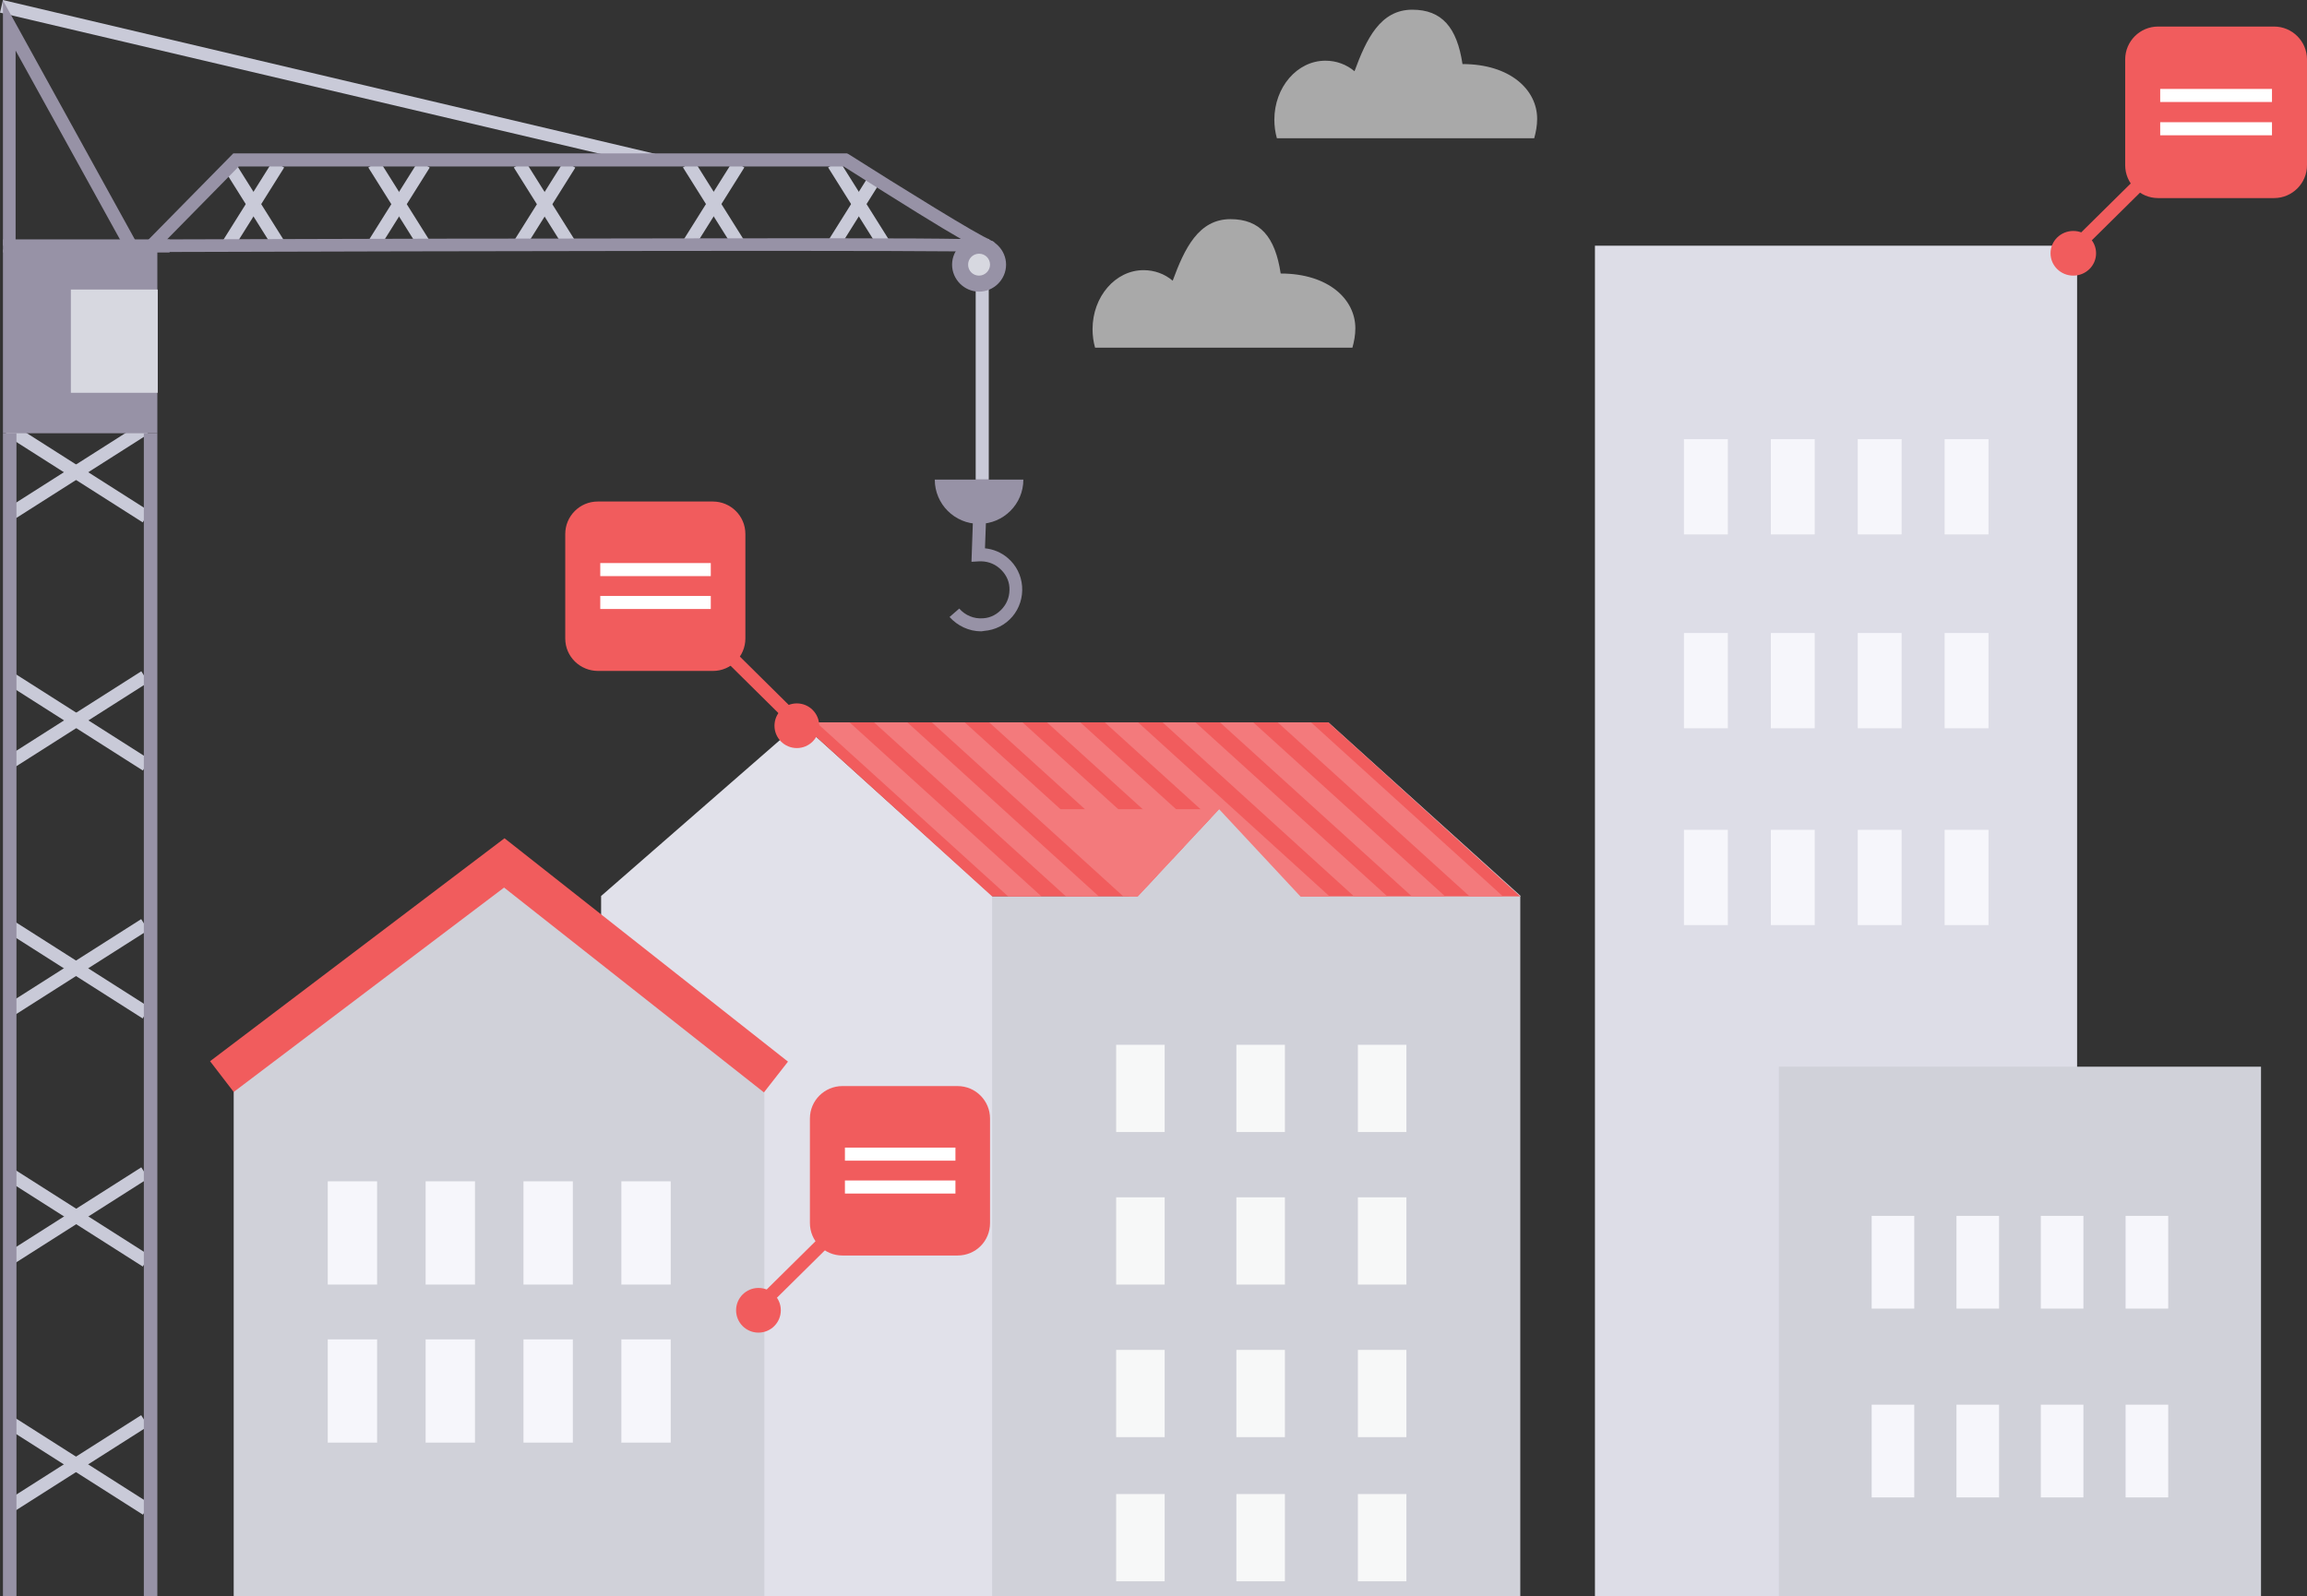 <svg width="679" height="470" viewBox="0 0 679 470" fill="none" xmlns="http://www.w3.org/2000/svg">
<rect x="0" y="0" width="679" height="470" fill="#333333" stroke="none"/>
<g clip-path="url(#clip0_340_2)">
<path d="M447.576 263.786L447.452 263.91V470H240.238V263.91L332.361 263.786L390.962 212.666L447.576 263.786Z" fill="#D0D1D9"/>
<path d="M292.135 263.786L292.011 263.91V470H176.92V263.91V263.786L235.521 212.666L292.135 263.786Z" fill="#E1E1EA"/>
<path d="M292.012 263.91H447.453L390.963 212.666H235.521L292.012 263.91Z" fill="#F15C5D"/>
<path d="M442.361 263.91H432.553L376.062 212.666H385.871L442.361 263.91Z" fill="#F37A7C"/>
<path d="M425.353 263.91H415.545L359.055 212.666H368.863L425.353 263.91Z" fill="#F37A7C"/>
<path d="M408.344 263.91H398.536L342.17 212.666H351.854L408.344 263.91Z" fill="#F37A7C"/>
<path d="M391.334 263.91H381.65L325.16 212.666H334.968L391.334 263.91Z" fill="#F37A7C"/>
<path d="M374.449 263.91H364.641L308.15 212.666H317.959L374.449 263.91Z" fill="#F37A7C"/>
<path d="M357.439 263.91H347.631L291.141 212.666H300.949L357.439 263.91Z" fill="#F37A7C"/>
<path d="M340.43 263.91H330.622L274.256 212.666H283.94L340.43 263.91Z" fill="#F37A7C"/>
<path d="M323.422 263.91H313.738L257.248 212.666H267.056L323.422 263.91Z" fill="#F37A7C"/>
<path d="M306.537 263.91H296.728L240.238 212.666H250.046L306.537 263.91Z" fill="#F37A7C"/>
<path d="M413.93 307.584H399.652V333.268H413.93V307.584Z" fill="#F7F8F8"/>
<path d="M378.174 307.584H363.896V333.268H378.174V307.584Z" fill="#F7F8F8"/>
<path d="M413.93 352.5H399.652V378.184H413.93V352.5Z" fill="#F7F8F8"/>
<path d="M378.174 352.5H363.896V378.184H378.174V352.5Z" fill="#F7F8F8"/>
<path d="M413.93 397.416H399.652V423.099H413.93V397.416Z" fill="#F7F8F8"/>
<path d="M378.174 397.416H363.896V423.099H378.174V397.416Z" fill="#F7F8F8"/>
<path d="M413.93 439.85H399.652V465.533H413.93V439.85Z" fill="#F7F8F8"/>
<path d="M378.174 439.85H363.896V465.533H378.174V439.85Z" fill="#F7F8F8"/>
<path d="M342.789 307.584H328.512V333.268H342.789V307.584Z" fill="#F7F8F8"/>
<path d="M342.789 352.5H328.512V378.184H342.789V352.5Z" fill="#F7F8F8"/>
<path d="M342.789 397.416H328.512V423.099H342.789V397.416Z" fill="#F7F8F8"/>
<path d="M342.789 439.85H328.512V465.533H342.789V439.85Z" fill="#F7F8F8"/>
<path d="M331.988 267.012H385.623L358.806 238.226L331.988 267.012Z" fill="#D0D1D9"/>
<path d="M358.806 238.226H310.883L334.845 263.91L358.806 238.226Z" fill="#F37A7C"/>
<path d="M225.092 317.014H224.967V470H68.781V317.014L148.364 256.713L225.092 317.014Z" fill="#D0D1D9"/>
<path d="M110.993 347.785H96.467V378.184H110.993V347.785Z" fill="#F6F6FB"/>
<path d="M139.798 347.785H125.271V378.184H139.798V347.785Z" fill="#F6F6FB"/>
<path d="M168.6 347.785H154.074V378.184H168.6V347.785Z" fill="#F6F6FB"/>
<path d="M197.405 347.785H182.879V378.184H197.405V347.785Z" fill="#F6F6FB"/>
<path d="M110.993 394.314H96.467V424.712H110.993V394.314Z" fill="#F6F6FB"/>
<path d="M139.798 394.314H125.271V424.712H139.798V394.314Z" fill="#F6F6FB"/>
<path d="M168.6 394.314H154.074V424.712H168.6V394.314Z" fill="#F6F6FB"/>
<path d="M197.405 394.314H182.879V424.712H197.405V394.314Z" fill="#F6F6FB"/>
<path d="M191.943 48.886L0 3.722L0.869 0L1.862 0.248L192.812 45.288L191.943 48.886Z" fill="#C9CAD8"/>
<path d="M41.583 343.665L1.469 369.184L3.536 372.429L43.65 346.91L41.583 343.665Z" fill="#C9CAD8"/>
<path d="M3.557 343.839L1.49 347.084L42.019 372.874L44.086 369.63L3.557 343.839Z" fill="#C9CAD8"/>
<path d="M41.546 416.634L1.432 442.153L3.498 445.398L43.613 419.879L41.546 416.634Z" fill="#C9CAD8"/>
<path d="M3.602 416.895L1.535 420.139L42.063 445.929L44.131 442.685L3.602 416.895Z" fill="#C9CAD8"/>
<path d="M41.554 270.592L1.439 296.11L3.506 299.355L43.62 273.836L41.554 270.592Z" fill="#C9CAD8"/>
<path d="M3.523 270.795L1.455 274.039L41.983 299.834L44.051 296.59L3.523 270.795Z" fill="#C9CAD8"/>
<path d="M41.591 197.623L1.477 223.142L3.543 226.386L43.657 200.868L41.591 197.623Z" fill="#C9CAD8"/>
<path d="M3.579 197.803L1.512 201.047L42.04 226.842L44.108 223.598L3.579 197.803Z" fill="#C9CAD8"/>
<path d="M41.561 124.549L1.447 150.068L3.514 153.313L43.628 127.794L41.561 124.549Z" fill="#C9CAD8"/>
<path d="M3.532 124.744L1.465 127.989L41.993 153.784L44.061 150.539L3.532 124.744Z" fill="#C9CAD8"/>
<path d="M46.31 73.453H0.869V127.55H46.31V73.453Z" fill="#9792A6"/>
<path d="M46.433 85.24H20.857V115.639H46.433V85.24Z" fill="#D7D8E0"/>
<path d="M4.842 127.55H0.869V470H4.842V127.55Z" fill="#9792A6"/>
<path d="M46.309 127.55H42.336V470H46.309V127.55Z" fill="#9792A6"/>
<path d="M49.91 70.475H0.869V74.322H49.91V70.475Z" fill="#9792A6"/>
<path d="M68.828 47.26L65.566 49.303L80.537 73.167L83.798 71.124L68.828 47.26Z" fill="#C9CAD8"/>
<path d="M80.369 47.282L65.269 71.357L68.531 73.4L83.63 49.325L80.369 47.282Z" fill="#C9CAD8"/>
<path d="M111.665 47.269L108.404 49.312L123.375 73.177L126.636 71.133L111.665 47.269Z" fill="#C9CAD8"/>
<path d="M123.213 47.3L108.113 71.374L111.374 73.417L126.474 49.342L123.213 47.3Z" fill="#C9CAD8"/>
<path d="M154.495 47.275L151.234 49.319L166.208 73.18L169.469 71.137L154.495 47.275Z" fill="#C9CAD8"/>
<path d="M166.059 47.319L150.959 71.393L154.22 73.436L169.32 49.362L166.059 47.319Z" fill="#C9CAD8"/>
<path d="M204.269 47.238L201.008 49.281L215.981 73.143L219.242 71.099L204.269 47.238Z" fill="#C9CAD8"/>
<path d="M215.815 47.264L200.715 71.339L203.976 73.382L219.076 49.307L215.815 47.264Z" fill="#C9CAD8"/>
<path d="M246.995 47.255L243.734 49.298L258.705 73.162L261.966 71.119L246.995 47.255Z" fill="#C9CAD8"/>
<path d="M255.857 51.539L243.395 71.408L246.656 73.451L259.118 53.581L255.857 51.539Z" fill="#C9CAD8"/>
<path d="M39.978 74.322L68.658 45.164H249.303L249.799 45.412C264.45 54.718 288.66 69.731 291.267 70.475L291.143 70.723C292.508 70.972 292.633 71.22 292.757 71.716L293.253 72.957L292.136 73.825C291.763 74.073 291.515 74.322 290.646 74.073V74.198C285.804 73.577 127.507 73.949 44.572 74.198L39.978 74.322ZM70.272 49.01L49.166 70.475C64.561 70.475 116.085 70.227 167.733 70.227C239.246 70.103 269.788 70.103 282.824 70.351C276.741 66.877 266.312 60.425 248.309 49.01H70.272Z" fill="#9792A6"/>
<path d="M36.874 73.329L4.594 14.889V72.336H0.869V0.124L40.226 71.468L36.874 73.329Z" fill="#9792A6"/>
<path d="M224.843 321.605L148.364 261.304L68.781 321.481L61.828 312.423L148.488 246.787L231.92 312.548L224.843 321.605Z" fill="#F15C5D"/>
<path d="M611.336 72.336H469.428V470H611.336V72.336Z" fill="#DDDDE7"/>
<path d="M665.467 314.036H523.559V470H665.467V314.036Z" fill="#D0D1D9"/>
<path d="M669.315 58.316H635.172C629.834 58.316 625.488 53.973 625.488 48.638V17.495C625.488 12.159 629.834 7.817 635.172 7.817H669.315C674.653 7.817 678.999 12.159 678.999 17.495V48.638C678.999 53.973 674.653 58.316 669.315 58.316Z" fill="#F15C5D"/>
<path d="M668.694 26.18H635.793V30.026H668.694V26.18Z" fill="white"/>
<path d="M668.694 35.982H635.793V39.828H668.694V35.982Z" fill="white"/>
<path d="M629.243 51.908L611.146 69.794L613.853 72.529L631.949 54.642L629.243 51.908Z" fill="#F15C5D"/>
<path d="M610.218 81.146C613.921 81.146 616.922 78.201 616.922 74.57C616.922 70.938 613.921 67.994 610.218 67.994C606.515 67.994 603.514 70.938 603.514 74.57C603.514 78.201 606.515 81.146 610.218 81.146Z" fill="#F15C5D"/>
<path d="M281.829 369.623H247.935C242.596 369.623 238.375 365.28 238.375 360.069V329.298C238.375 323.963 242.72 319.744 247.935 319.744H281.829C287.168 319.744 291.389 324.087 291.389 329.298V360.069C291.389 365.404 287.168 369.623 281.829 369.623Z" fill="#F15C5D"/>
<path d="M281.208 337.859H248.68V341.705H281.208V337.859Z" fill="white"/>
<path d="M281.208 347.537H248.68V351.383H281.208V347.537Z" fill="white"/>
<path d="M242.166 363.303L224.246 381.015L226.953 383.75L244.872 366.038L242.166 363.303Z" fill="#F15C5D"/>
<path d="M223.229 392.328C226.863 392.328 229.809 389.384 229.809 385.752C229.809 382.121 226.863 379.176 223.229 379.176C219.594 379.176 216.648 382.121 216.648 385.752C216.648 389.384 219.594 392.328 223.229 392.328Z" fill="#F15C5D"/>
<path d="M176.051 197.529H209.821C215.16 197.529 219.381 193.186 219.381 187.975V157.204C219.381 151.869 215.036 147.65 209.821 147.65H175.927C170.588 147.65 166.367 151.993 166.367 157.204V187.975C166.367 193.31 170.713 197.529 176.051 197.529Z" fill="#F15C5D"/>
<path d="M209.2 165.766H176.672V169.612H209.2V165.766Z" fill="white"/>
<path d="M209.2 175.444H176.672V179.29H209.2V175.444Z" fill="white"/>
<path d="M215.643 191.205L212.936 193.938L230.845 211.657L233.553 208.924L215.643 191.205Z" fill="#F15C5D"/>
<path d="M234.527 220.235C238.162 220.235 241.108 217.291 241.108 213.659C241.108 210.027 238.162 207.083 234.527 207.083C230.893 207.083 227.947 210.027 227.947 213.659C227.947 217.291 230.893 220.235 234.527 220.235Z" fill="#F15C5D"/>
<path d="M508.537 129.287H495.625V157.328H508.537V129.287Z" fill="#F6F6FB"/>
<path d="M534.113 129.287H521.201V157.328H534.113V129.287Z" fill="#F6F6FB"/>
<path d="M559.689 129.287H546.777V157.328H559.689V129.287Z" fill="#F6F6FB"/>
<path d="M585.264 129.287H572.352V157.328H585.264V129.287Z" fill="#F6F6FB"/>
<path d="M508.537 186.362H495.625V214.403H508.537V186.362Z" fill="#F6F6FB"/>
<path d="M534.113 186.362H521.201V214.403H534.113V186.362Z" fill="#F6F6FB"/>
<path d="M559.689 186.362H546.777V214.403H559.689V186.362Z" fill="#F6F6FB"/>
<path d="M585.264 186.362H572.352V214.403H585.264V186.362Z" fill="#F6F6FB"/>
<path d="M508.537 244.306H495.625V272.347H508.537V244.306Z" fill="#F6F6FB"/>
<path d="M534.113 244.306H521.201V272.347H534.113V244.306Z" fill="#F6F6FB"/>
<path d="M559.689 244.306H546.777V272.347H559.689V244.306Z" fill="#F6F6FB"/>
<path d="M585.264 244.306H572.352V272.347H585.264V244.306Z" fill="#F6F6FB"/>
<path d="M563.413 357.959H550.873V385.256H563.413V357.959Z" fill="#F6F6FB"/>
<path d="M588.368 357.959H575.828V385.256H588.368V357.959Z" fill="#F6F6FB"/>
<path d="M613.198 357.959H600.658V385.256H613.198V357.959Z" fill="#F6F6FB"/>
<path d="M638.153 357.959H625.613V385.256H638.153V357.959Z" fill="#F6F6FB"/>
<path d="M563.413 413.545H550.873V440.842H563.413V413.545Z" fill="#F6F6FB"/>
<path d="M588.368 413.545H575.828V440.842H588.368V413.545Z" fill="#F6F6FB"/>
<path d="M613.198 413.545H600.658V440.842H613.198V413.545Z" fill="#F6F6FB"/>
<path d="M638.153 413.545H625.613V440.842H638.153V413.545Z" fill="#F6F6FB"/>
<path d="M291.017 72.957H287.168V141.199H291.017V72.957Z" fill="#C9CAD8"/>
<path d="M288.163 85.861C283.817 85.861 280.217 82.262 280.217 77.92C280.217 73.577 283.817 69.979 288.163 69.979C292.508 69.979 296.109 73.577 296.109 77.92C296.109 82.262 292.508 85.861 288.163 85.861Z" fill="#9792A6"/>
<path d="M288.162 81.146C286.299 81.146 284.934 79.657 284.934 77.92C284.934 76.059 286.423 74.694 288.162 74.694C290.024 74.694 291.39 76.183 291.39 77.92C291.39 79.657 289.9 81.146 288.162 81.146Z" fill="#D7D8E0"/>
<path d="M288.782 185.866C285.182 185.866 281.83 184.253 279.471 181.647L282.326 179.166C284.064 181.151 286.672 182.268 289.403 182.02C291.638 181.895 293.624 180.779 295.114 179.042C296.604 177.305 297.225 175.195 297.101 172.962C296.976 170.729 295.859 168.743 294.121 167.254C292.383 165.766 290.272 165.145 288.037 165.269L285.927 165.393L286.423 151.249L290.272 151.373L289.9 161.423C292.383 161.671 294.742 162.664 296.604 164.277C299.087 166.386 300.577 169.364 300.825 172.59C301.074 175.816 300.08 179.042 297.97 181.523C295.859 184.005 292.879 185.494 289.651 185.742C289.527 185.742 289.155 185.866 288.782 185.866Z" fill="#9792A6"/>
<path d="M301.197 141.199C301.197 148.395 295.362 154.227 288.161 154.227C280.96 154.227 275.125 148.395 275.125 141.199" fill="#9792A6"/>
<g opacity="0.63">
<path d="M452.418 34.989C452.418 36.975 452.046 38.96 451.549 40.697H375.815C375.319 38.96 375.07 37.099 375.07 35.238C375.07 25.684 381.775 17.867 390.093 17.867C393.321 17.867 396.301 18.984 398.66 20.969C402.136 11.539 406.233 2.854 415.669 2.854C424.36 2.854 428.829 8.065 430.443 18.86C444.473 18.86 452.418 26.428 452.418 34.989Z" fill="#EEEDEE"/>
</g>
<g opacity="0.63">
<path d="M398.909 96.655C398.909 98.64 398.536 100.626 398.04 102.363H322.305C321.809 100.626 321.561 98.764 321.561 96.903C321.561 87.35 328.265 79.533 336.583 79.533C339.811 79.533 342.791 80.649 345.15 82.635C348.626 73.205 352.723 64.519 362.159 64.519C370.85 64.519 375.319 69.731 376.933 80.525C390.963 80.525 398.909 88.094 398.909 96.655Z" fill="#EEEDEE"/>
</g>
</g>
<defs>
<clipPath id="clip0_340_2">
<rect width="679" height="470" fill="white"/>
</clipPath>
</defs>
</svg>

